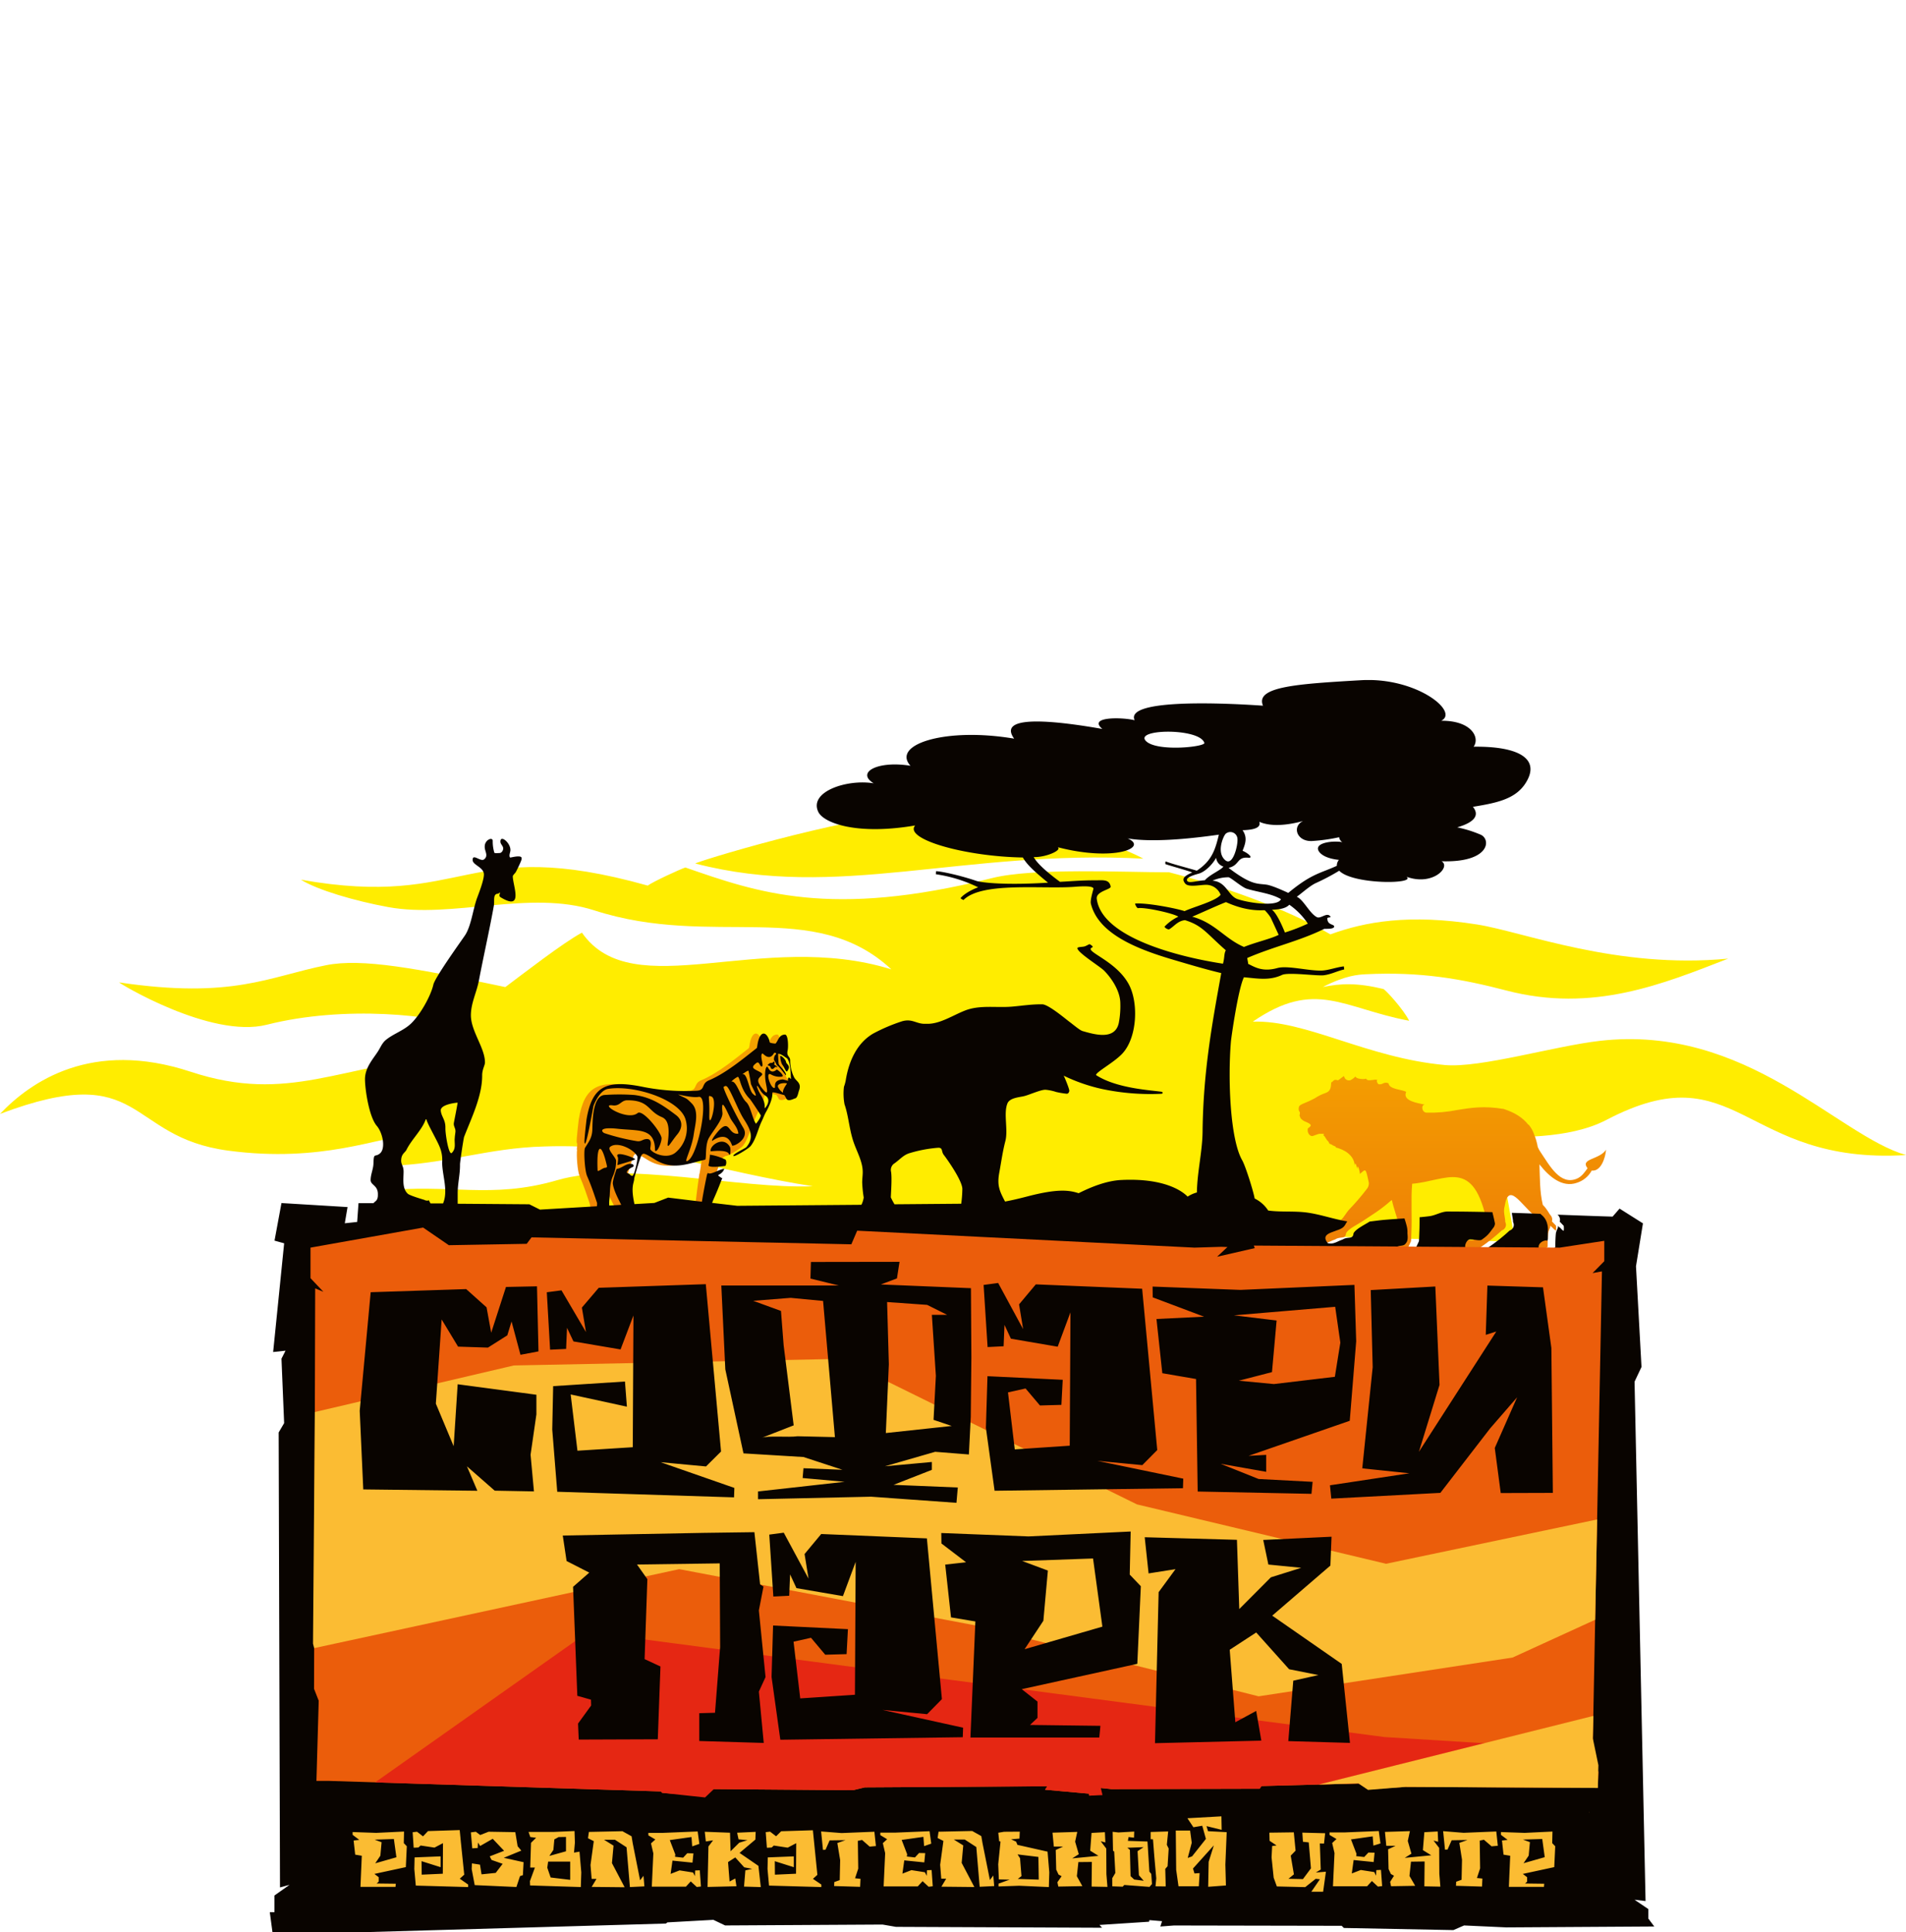 <?xml version="1.0" encoding="UTF-8"?> <svg xmlns="http://www.w3.org/2000/svg" xmlns:xlink="http://www.w3.org/1999/xlink" id="Слой_1" data-name="Слой 1" viewBox="0 0 1428.41 1447.94"><defs><style>.cls-1{fill:none;}.cls-2{clip-path:url(#clip-path);}.cls-3{fill:#ffed00;}.cls-3,.cls-6,.cls-7,.cls-8,.cls-9{fill-rule:evenodd;}.cls-4{clip-path:url(#clip-path-2);}.cls-5{fill:url(#Безымянный_градиент_2);}.cls-6{fill:#090400;}.cls-7{fill:#fbbc33;}.cls-8{fill:#eb5d0b;}.cls-9{fill:#e52713;}</style><clipPath id="clip-path" transform="translate(-565.63 424.16)"><rect class="cls-1" x="565.63" y="85.44" width="1428.44" height="938.36"></rect></clipPath><clipPath id="clip-path-2" transform="translate(-565.63 424.16)"><path class="cls-1" d="M1674.75,510.88a144,144,0,0,0,16.44-13h0a4.42,4.42,0,0,0,2.83-5.56,4.87,4.87,0,0,0-.3-.71h0c0-3.56-1.74-7.67-.45-11.79h0c2.86-18.45,11.66-1.91,22.25,6.95h0a12,12,0,0,1,3.18,4.6h0a16.77,16.77,0,0,1,1.08,7.58h0v5.56l-.42,1.2c-.92-1.08-7.27.78-6.47,5.46h0Zm-53.82-.33c1.15-2.38.91-1.74,2.14-4.55h0c.17-2,.14-2.27.29-6.59h0c.59-11.7-.45-25.14.59-36.46h0c26-2.15,46.13-20.41,56.25,29.82h0a6.16,6.16,0,0,1-.8,2.61h0c-3.8,5.07-4.24,6.14-9.44,9.75h0c-2.47.59-4.57-.41-8.42-.41h0c-2.45,0-4.34,4.61-3.48,6.16h0Zm-52.53-125.2c-.64.21-.76-.26-1.51-.27h-.45c-1.61,0-1.86,1.59-3.14,1.85h0c-.23,3.91-.47,6.62-4.15,7.95h0a34.68,34.68,0,0,0-8.24,4.05h0a79.49,79.49,0,0,1-8.44,3.89h0c-1.34.55-3.09,1.37-3.37,2.48h0c-.76,3.23.75,3.47.7,4.39h0v.61h0c0,1.41-.72.56.24,2.9h0c.55,1.34,1,1.28,2,2.19h0c1.3,1.09,4,1.51,5.55,3.05h0c1.44,1.43-1.87,2.61-1.92,3.33h0V423h0c-.11,1.73,1.44,4.35,3.47,4.23h0c.45,0,4.53-1.73,5.31-1.73h1.3c1.2,0,2.92-.11,1.74.9h0c-.09,0-.12.1-.18.14h0l.91.76h0l1.73,2.68h0c.59.93.63.86.66.79h0c0-.08.11-.15.77.92h0c1,1.74,0,1,1.73,1.65h0a18,18,0,0,0,3.72,1.86h0l-.21.42-.11.08c6.84,1.64,13.89,5.92,14.4,13.56h0c.41-3.7,1.58.94,1.85,2.54h0c.32-4.76,2.12,2.34,2,3.78h0c4.56-3.78,4.25-5,6.73,6.7h0a6.57,6.57,0,0,1-1.73,4.83h0a173.37,173.37,0,0,1-12.82,14.93h0c-2.62,2.74-3.85,5.86-6.75,8.48h0c-2.48,2.66-1.49,5.13-8.33,7.24h0c-4.53,1.91-12,3.16-6.65,9.64h0c4.53.92,6.67-1.27,11.08-2.74h0c3.87-2.56,7.72.22,8.12-4.64h0c1.55-3.25,9-6.74,12.33-9h0c6.68-4.51,13.66-8.56,21.17-15.33h0a5.69,5.69,0,0,0,.85-.52h0c1.31,6.24,4,13.23,5.59,19.5h0a16.33,16.33,0,0,1,.51,5.21h0c.21,2.5.52,5.64-1.15,7.46h0c-1.42,2.5-4.15,1.35-6.94,2.83h0a.6.6,0,0,1-.21.14h0l-71.49-.44.75,1.57L1504,516.7l8.86-4.08-5.21-.13-22.76-1.37-313.51-15.71-4.94,8.27-380.54,7.44v18.65L796.8,538l-6.94-2-1.22,65.34,4,7.26-2,49.66,3,6.22-8.94-1,6.4,67.61,59.42-.45,11.06,4.55,67.37-2,7.15-3.77c-.08-.1,20.84.66,43.87,1.41h0c26.68.88,56.3,1.73,59.58,1.3h0l60.76-2.07,85.4.13,15,5.31,101.09-2.31,2.52,4.93,93.25-5.68v-1.49l22.57.1,2.32-.14v.14l29.25.12,221.25.68,10,4,12-5.36,71.27.5-.19-1.25,4-77.59-4.93-11.39,7.9-114.89-7.9,1.05,9.91-7.26V507.15l-37.7,4.13-13.21-.09c.73-.29,1.23-.62,1.33-1h0a98.49,98.49,0,0,1,.4-10.16h0a14.53,14.53,0,0,1,1.13-3.47h0a4.06,4.06,0,0,0,.52-2.21h0a14.15,14.15,0,0,0,1.11,1.08h0c.4,0,1.51,1.93,3.11,2.62h0a13.85,13.85,0,0,0,0-3.75h0c-1.09-1.2-2.24-2.32-3.32-3.47h0l.39.19h0a4.9,4.9,0,0,0-1.08-4.46h0c-1-.85-2.31-4.31-5.85-7.81h0c-2.38-9.79-2.12-20.33-2.52-30.36h0c7.31,9.37,17.12,17.58,27.93,13.88h0a19.25,19.25,0,0,0,11.25-9.21h0c6.83.81,10.18-9.2,10.75-15.63h0c-5,7.64-19.72,6.51-13.89,13.89h0c-1.93,2.66-4.22,6.3-8.24,7.92h0c-12.3,4.86-20-9.67-26.91-19.93h0a21.38,21.38,0,0,1-2.15-3.89h0a42.74,42.74,0,0,0-2.75-9.48h0a22.45,22.45,0,0,0-4-7.19h0l-.44-.17c-3.82-4.89-9.67-8.9-18.35-11.68h0c-14.67-2.5-24.84-.87-34.8.76h0a104,104,0,0,1-23,2h0c-3.63-.14-4.36-5.9-1.29-6h0c-5.33-1.18-17-2.76-14-9.51h0c-2.17-1.84-12.76-1.74-13.21-6.49h0a4.58,4.58,0,0,0-4.3.17h0a4.48,4.48,0,0,1-3.06.52h0c-1-.29-2-3-.92-3.32h0a10,10,0,0,0-3.57.13h0c-2.16.29-4.36.6-4.92-1h0c-1.52.71-7.7.3-8-1.61h0a13.23,13.23,0,0,1-3.66,2.72h0a3.63,3.63,0,0,1-4.67-2.19,3.34,3.34,0,0,1-.19-.83h0c-.45,0-4.08,3-4.5,3.14m-440.42-29.7c-.8,3-.75,5.21-1.3,5.71h0c-9.31,7.28-22.85,18.68-35.61,24h0c-6,2.48-2.55,7.27-8.87,7.78h0a161.34,161.34,0,0,1-41.54-3.06h0c-26.94-5.31-37.27,0-41.35,24.72h0s-1.73,14.72-1.54,16.7h0c.1,1,.24,1.39.46,1.23h0l-.34,4.45.17.22c-.54,4.31.28,16,1.89,19.76h0c3.23,7.41,5,12.86,7.47,20.19h0c.17.48,2.88,14.25,3.12,14.87h0c.68,1.65,7.4,2.52,7.4,0h0c0-5.43-2-11.3-1.41-16.68h0c.68-6.21.3-10.22,1.49-14.81h0l1.17,1.39a6.61,6.61,0,0,0,0,.89h0c1,7.08,6.94,16.26,9.68,22.83h0c3.94,9.44,9.9,6,7.71-2.44h0c-4.89-18.53-1.56-20.29-1.42-24.3h0V459h0c1-4.12,3.63-12.94,5.21-16.86h0a2.5,2.5,0,0,1,1.56-1.55h0c1.73-.41,8.31,4.14,9.88,5h0c13,7.48,24.3,2.15,36.45-.59h0c.1,0,.21-.15.3-.38h0c3-1,2.77,0,2.86.82h0a32.4,32.4,0,0,1-.66,3.9h0a.3.3,0,0,0,.1.14h0c-.34,1.86-.74,4.06-1,5.88h0a.35.35,0,0,1-.14.13h0s-3.11,21.11-3.11,26.35h0c0,2.84,5,1.11,5.21.21h0c1.74-7.14,2.67-6.65,8.68-22.31h0c1.13-2.69,3.37-8.91,4.13-11.18h0a20.44,20.44,0,0,1,2.69-5.21h0l2.14-1.3c1,.78,11.35-5.61,12.79-7.38h0c4.2-5.21,5.49-12.86,8.44-18.83h0c1-2,1.73-4.17,2.81-6.15h0c2.31-4,5.38-10.41,5.09-15h0c0-1.05,6.26,1.17,8.9,1.74h0a19,19,0,0,1,1.74,3h0c1.65,1.94,5.09-.14,6.54-.56h0c1.74-.49,2.23-4.37,2.83-6h0c2-5.55-2.13-6.73-3.68-9.68h0a28.58,28.58,0,0,1-3-12.71h0c0-3.26-3-2.9-1.87-7.6h0c.49-1.95.57-12-2.17-11.79h0c-4.57.31-4.86,4.64-6.94,6.75h0a15.88,15.88,0,0,1-3.94-.62h0c-.72-.33-.56-1.43-.8-2h0c-1.24-3.34-2.73-4.86-4.15-4.86h0c-1.6,0-3.13,1.94-4.05,5.38"></path></clipPath><linearGradient id="Безымянный_градиент_2" x1="976.34" y1="341.63" x2="978.08" y2="341.63" gradientTransform="translate(-75490.59 219199.49) rotate(-90) scale(223.32)" gradientUnits="userSpaceOnUse"><stop offset="0" stop-color="#e8510e"></stop><stop offset="0.32" stop-color="#eb680a"></stop><stop offset="0.97" stop-color="#f4a100"></stop><stop offset="1" stop-color="#f4a400"></stop></linearGradient></defs><g class="cls-2"><path class="cls-3" d="M851.27,483q-.33-7.31-.64-14.62c51.82-5.89,82.62,6.47,132.78-8.16s136.95,6.94,191.35,4.58c-69.43-10.62-126.18-32.46-201.21-29.8-42.32,1-74.64,13.47-117,14.51,5.21-10.73,9.19-17.59,12.49-21.79-19-.22-61.63,19.83-132.23,10.42C659,427.85,674.9,369.44,565.63,410.61c23.1-24.3,68.86-56,142.88-31.61s111.85-5.66,195.21-12c3.47-3.63,9.25-11.86,15.34-20.28C892.35,336.3,824,329,765.54,343.78c-42.15,10.68-111.76-31.8-110.6-31.72,85.18,12.64,112.23-4.35,155.07-12.89,27-5.39,67.84,2.34,134.33,16.38,14.39-10.74,43-33,57.39-40.79,38.38,55.06,134.6-2.66,231.9,27.51-58.1-54-133.49-15.41-222.55-44.18-48.27-15.62-106.39,6.34-154.49-2.48-24.91-4.56-53-12.76-65.45-20.53,125.25,22.23,122.59-34.13,259.91,4.42,4.21-3.05,23.53-11.94,28.2-13.57,53.37,18.48,108.4,38.53,229.62,8,31.38-7.9,98.37-4.38,132.85-4.41,37.16,9.46,87.68,26.85,120.92,46.54,26-9.48,59-15.47,109.92-7.42,34.93,5.52,104.78,33.63,188.24,25.59-48.6,18.82-101.18,40.92-166.44,23.85-33.8-8.82-64.38-14.15-105.06-12.15-5.69.28-15.46.89-32.3,9.58,13.24-2.72,25.55-3.31,45.45,1.5,2,1.11,14.79,15,19.26,23.8-49.63-9.36-70.34-31.63-117.19.67,39.55-1.47,85.7,27.24,144,32.5,26.49,2.38,81.94-14.22,116-18.12,110.1-12.62,178.06,70.79,229.55,85.58-122.94,7.46-125.79-78-224.53-26.35-28.42,14.84-68.53,12.76-93,13.14,19.1,41,14.74,22.39,23.5,72.23L1687.56,506Zm235.45-260c-2-.52,106.41-34.07,166.65-38.41,44.87-3.25,128.46,13.24,169.11,34.72-136.75-7-228.39,31.49-335.73,3.66" transform="translate(-565.63 424.16)"></path></g><g class="cls-4"><rect class="cls-5" x="219.68" width="1162.99" height="1162.99"></rect></g><g class="cls-2"><path class="cls-6" d="M883.79,475.17c4.63,1.6,2-2,4.43,2.41v.11h9.44c4.1-9.74-.7-21-.66-30.94a25.17,25.17,0,0,0-2.19-12.15c-1.73-4.3-9.09-17-9.58-19.82,0-.17-.54-.17-.59,0-2.6,7.65-10.61,15-14.37,22.7-1.08,2.23-4,3-4,8.22,0,3,1.86,4,1.82,8.31,0,5-1.28,12.4,3.2,16.46,1.73,1.47,12.39,4.55,12.5,4.6m629.93,39.72v-2.24l4.65.1ZM1132.56,361.43c-9.32,7.28-22.88,18.68-35.6,24-6,2.46-2.57,7.27-8.89,7.78a161.79,161.79,0,0,1-41.54-3.06c-26.94-5.31-37.29,0-41.35,24.72,0,0-1.73,14.72-1.54,16.72.69,8.16,6.49-26.32,6.85-27.24,2.66-6.53,6.44-11.8,10.85-12.51,19.22-3.13,53.42,7.82,58,22.72a23.57,23.57,0,0,1-7,24.6c-6.26,5.86-17.36,1.23-19.27-1.95-.66-1.14,2.68-8.83-3.82-7.67-2.29.43-3.33,1.91-6.28,1.47a158,158,0,0,1-24.44-6c-2.17-1.07-4.51-4.82,10.1-3.26,15.73,1.73,27.9-.85,27.9,16.26,0,.25.26.37.55.37,1.93,0,4.67-7.8,4.31-9.9-.9-5.08-14.24-21.47-17.88-18.52-7.67,6.23-29.23-7.19-18.73-5.76,5.54.74,6.2-3.82,11-3.82,16.63,0,15.14,8.12,25.76,12.58,3.63,1.53,6.43,5.21,4.59,18.72-.94,6.82,2.08.29,6.94-5.54,4.55-5.43,4.08-11-.9-14.72-10-7.52-18.39-13.4-31.25-15a157.42,157.42,0,0,0-22.36,0c-9.15.94-8.8,20.68-9,25.94-.28,6.14-2.38,8.67-5.49,13.66-1.09,1.73-.31,16.87,1.56,21.19,3.23,7.43,5,12.88,7.47,20.17a19.58,19.58,0,0,1-.12,2.43l-42.67,2.52-8-4-53.68-.41V470c0-7.41,1.86-14.16,1.74-21.57,0-1.84,2.64-19.53,3.11-20.71,5.54-14.29,13.59-30.57,13.5-46.07,0-4.43,2.1-7.49,2.1-9.6,0-10.94-10.55-23.46-10.55-35.37,0-9.07,4.3-17.11,6-26,3.14-16.67,8.4-40.16,11.2-56.09.66-3.73-.91-9,3.19-9,.31,0,1-.85,1.34-.85.6,0-1.31,2.43.46,3.47,17.73,10.78,9.21-8.68,9.21-15.73,0-.59,1.73-2.37,2.1-2.84,1-1.74,4.53-8.94,4.53-10.14v-.52c0-2.9-8.56-.23-8.68-.52-1.08-1.55.21-3.63.27-5.45.21-5.45-7.51-11.89-7.51-6.49,0,2,2.1,3.17,2.1,5.2,0,1.51-1.27,3.37-2.71,3.37-.66,0-3.75.33-3.92-.24a29.09,29.09,0,0,1-1.22-8.84c0-3.26-6-.81-6,4.15v.52c0,3.11,3,6.53-.52,9.2-2.66,2-8.54-4.75-8.54.44,0,3.85,8.45,5.36,8.45,10.88,0,4.18-3.47,13.21-5.07,17.46-3.07,8.28-4.41,21-9.06,28.07-2.31,3.48-22.57,31.55-23.75,37-2,8.68-9.7,22.25-16.49,28.92-5.59,5.47-13.24,7.74-19.09,12.5-3,2.5-4,5.67-6.2,9-3.8,5.74-9.46,12.06-9.46,20.43,0,7.51,3,28.19,8.85,35,4.46,5.21,6.82,16.88,2.36,20.64-3.75,3.15-4.63-1.06-4.86,7.5-.12,4.33-2.12,8.2-2.12,12.48,0,3.7,5.44,3.91,5.44,10.42v.78c0,4.43-2.14,4.51-3.25,6.08H834.3l-1,14.08-9.27,1,2.06-12.15-49.52-3-5.21,28.16,7.22,2-8.25,81.47,9.29-1-3.05,6,2,48.29-4.11,7,1,340.94,7.23-2-11.39,8.06v12.55h-3.47l2,15,70.41-.12,224.42-6.41,1.15-.87,34.44-1.91,8.8,4.2,118-.67,10,1.73,154.5.66-1.94-2.1,37.18-2.41.23-1.2,9.46.8-1.25,4,10.21-.78,125.69.24,1.64,1.63,82.07,1.58,8-3.47,31.66,1.46,110.89-.68-4.46-5.95v-7.1l-10.33-7,8.25,1-8.25-389.21,5.21-11.06-4.13-75.44,5.21-32.17-17.52-11.06-5.21,6c-13.73-.4-27.46-.94-41.17-1.44a3,3,0,0,0,.52.6,4.84,4.84,0,0,1,1.06,4.46l-.37-.19c1.08,1.15,2.21,2.28,3.32,3.48a13.92,13.92,0,0,1,0,3.76c-1.6-.73-2.71-2.65-3.13-2.65s-.67-.63-1.09-1.06a4.31,4.31,0,0,1-.5,2.2,14.19,14.19,0,0,0-1.17,3.47,101.37,101.37,0,0,0-.38,10.16c-.12.38-.62.71-1.34,1h13.21L1755,510v28.59H1513.72V516.16l27.67-4.59-.78-1.56,71.49.45.21-.15c2.74-1.48,5.46-.33,6.94-2.83,1.74-1.84,1.35-5,1.15-7.47a17.5,17.5,0,0,0-.49-5.2c-.47-1.91-1.06-3.89-1.74-5.89-4.75.31-9.54.61-14.28,1-3.93.31-7.85.89-11.76,1.34-3.47,2.24-10.69,5.69-12.15,8.89-.41,4.86-4.27,2.08-8.14,4.61-4.41,1.48-6.54,3.68-11.07,2.76-5.32-6.49,2.11-7.74,6.64-9.63,6.41-2,6-4.29,7.92-6.75-10.12-1.6-19.93-5.21-30.12-6.6-9.65-1.32-19.51-.21-29.16-1.53a25.3,25.3,0,0,0-10.14-9c-1-5.74-6.94-24.56-9.37-28.71-9-15.78-10.78-60.27-8.44-88.76.21-2.64,5.38-39.6,9.77-48.34,10.16.9,19.1,2.69,28.54-1.74,4.76-2.21,26.32.87,31.25.24,5.68-.71,9.51-3,15.36-4.37l-.26-2.28c-5.61.61-11.35,2.92-16.51,3.13-9.74.36-25.72-4-33.31-1.89-11.68,3.26-17.65-1.22-21.91-3.11,0-1.18-.74-4-.64-4.44,19.56-8.48,38.9-12.57,57.74-21.84,2.71,0,7.36.15,7.36-1.74s-5.21-.87-5.11-6.21c0-.72,2.82-.45,2.42-1.08-2.5-4-7.29,1.86-10.33.24-5.5-2.91-9.86-12.95-15-15.26,3.48-2.34,9.83-8.33,14.67-10.41a165,165,0,0,0,17.14-9.08c10,10.42,58.06,10.22,50.44,4.53,19.81,7.2,33.52-7.59,26.22-11.63,35.6,1.15,37.39-15.87,29.61-19.79a90.68,90.68,0,0,0-17.85-5.61c13.18-3.8,16.86-9.23,11.76-15.39,17.36-2.85,31.56-5.58,39.32-17.49,11.7-18-4-28-38.78-27.56,4.91-6.82-1.6-19.67-24.31-19.44,13.89-6.74-18.69-32.78-59.89-30.4-47.79,2.78-79.73,4.76-73.65,19.1-38.47-2.66-103.12-4.26-96.21,10.9-8.85-2.28-35.5-2.92-24.18,6.52-24.06-4.18-80.91-13.07-66.09,7.28-51.31-8.68-92.16,4.27-77.71,20.33-24.31-4-41.16,4.86-27.57,13.14-19.89-3.32-49,6.26-41.42,21.59,4,8,28.31,17.55,72.51,10-8.68,10.13,36.89,23.26,80.7,24,2.68,4.76,7.64,9.72,18.87,18.87-32.11,2-49.85,0-53.81-1.37-12.81-4.36-26.93-7.26-30.12-7.21L1267,231a106.81,106.81,0,0,1,31.69,9.79c-5.46,2-10.84,5.21-13.18,8.09.1.45,1.28,1,2.17,1.44,13.8-13.88,59-8,83.53-9.93,7-.55,13.28-.57,13.89,1.25.12.33-2.64,8.55-1.94,11.43,5.62,22.82,35.25,34.19,61.71,42,14,4.16,25.34,7.46,36,10-7,38.64-13.54,74.4-14,119-.15,14.65-4.08,30.5-4.25,45.39a25.19,25.19,0,0,0-6.94,3.11c-.16.12-11.5-14.41-50-12.43-10.9.59-22.37,5.21-31.68,9.89-7.22-2.32-15.62-3.47-37.79,2.24-5.21,1.37-11.28,2.88-17.36,4-4.27-8.11-6.09-12.16-4.29-21.89,1.51-8.13,2.43-15.44,4.53-23.46,2.17-8.52-1.52-20.62,1.53-28.15,1.74-4.33,9.06-4.6,12.71-5.54,4.15-1.08,13.19-5.21,16.28-4.69a35.76,35.76,0,0,1,7.52,1.62,64.3,64.3,0,0,0,7.81,1.32h.31c.92,0,1.74-1.25,1.74-2.3,0-1.47-3.47-10-4.22-11.23a130,130,0,0,0,28.87,10,174.52,174.52,0,0,0,44,3.58c2.38-.1.82-1.48.8-1.48-7.29-1.18-33.78-2.34-49.42-12.56,0-2.3,13.61-9.46,19.8-16.18,11.15-12.07,12.15-38.19,4.73-51.89-8.58-15.9-28.56-23-28.56-26.4,0-1.24,2.55-1.1,1.16-2.28-2.53-2.13-1.73-1.25-5.21.16-1.73.75-5.86.36-5.86,1.54,0,3.25,17,13.72,20,16.79,5,5,12.15,14.93,12.15,24.6a66.37,66.37,0,0,1-1.14,14.55c-2.82,13.26-18.25,8.68-27.21,6.12-2.11-.62-7.65-5.38-9.82-6.94-3.2-2.41-15.73-13-20.3-13.09-8.14-.1-15,1.08-22.84,1.74-12,1-24.08-1.46-35.27,3-8.6,3.36-18.34,9.87-27.78,9.87h-2.27c-6.41,0-9.32-4-16.79-1.94a130.85,130.85,0,0,0-21.65,9.18c-12.58,7.26-18.24,21-20.53,34a28,28,0,0,1-1.51,5.92,43,43,0,0,0,.43,13.21c2.66,7.55,3.47,17,5.82,25.21,2,7.22,5.57,13.17,7.13,19.93,1.29,5.52.35,8.4.28,13.26a91.07,91.07,0,0,0,1.14,11.42,18,18,0,0,1-1.73,5.44l-93.06.76-18.82-2.2c1.28-3.48,3.05-6.55,7.64-18.67,0-.17-.4.13-.54,0-4.79-3.17-1.74-1.19,1.14-5.08a1.65,1.65,0,0,0,.39-.78c0-.19.74-.75.55-.82-2-.83-10.8,5-12.15,2.9-.09-.14-.52.71-.68.76s-2.72,12.59-4,20.83l-25.31-3.09-10.33,4-14.95.87a.48.48,0,0,1,0-.17c-2.92-13.56-.24-15.33-.12-19v-.14c1.06-4.1,3.64-12.93,5.21-16.85a2.5,2.5,0,0,1,1.56-1.55c1.73-.42,8.31,4.13,9.88,5,13,7.5,24.3,2.17,36.45-.57,1.22-.28-.24-11,2.9-16.37s10.55-14,10.1-18.73c-1-10.42,1.15-6.13,5.66,3.47,1.74,3.68,5.47,6.94,6.22,11.61,0,.19,0,.54-.18.57-7.51.6-6.07-10.83-13.88-2.95-1.36,1.38-6.46,7.52-5.56,8.37,5.64-3.89,12-5.4,14.95,3.35.45,1.37,13.52-4.74,8.45-13.12-5.38-8.93-15.8-30.21-14.72-30.78s.85-.73,1.89-.56c2.36.37,8.68,17.68,13.07,24.53,4.73,7.33,8.27,13.89,2,21.2-.83,1-10.42,5.21-9.67,6.58.56,1.11,11.37-5.52,12.85-7.33,4.2-5.21,5.5-12.86,8.45-18.82,1-2.06,1.74-4.2,2.8-6.18,2.3-4,5.38-10.41,5.1-15,0-1.05,6.25,1.18,8.89,1.73a18.4,18.4,0,0,1,1.73,3c1.64,1.94,5.07-.16,6.55-.55,1.73-.51,2.22-4.38,2.84-6,2-5.56-2.15-6.75-3.68-9.69a28.26,28.26,0,0,1-3-12.7c0-3.27-3-2.9-1.88-7.61.49-2,.58-12-2.17-11.79-4.56.32-4.86,4.66-6.94,6.76a16.45,16.45,0,0,1-3.94-.63c-.69-.34-.56-1.42-.78-2.05-2.59-7-6.44-6-8.19.56-.82,3-.75,5.21-1.29,5.69m587.23,124c-7.06-.26-14.11-.52-21.18-.73.21,2.43.9,4.81.9,6.94a4.41,4.41,0,0,1-1.82,6,4.66,4.66,0,0,1-.73.3,138.28,138.28,0,0,1-16.44,13l38.19.25c-.79-4.69,5.54-6.55,6.44-5.49l.42-1.18V498.9a17,17,0,0,0-1-7.58,12.38,12.38,0,0,0-3.19-4.6c-.51-.42-1-.89-1.51-1.34m-35.83-1.16q-16.82-.42-33.56-.47c-4.63,0-8.85,2.81-13.42,3.47-2.57.33-5.08.59-7.62.83,0,3.89,0,7.74-.19,11.41-.14,4.32-.12,4.56-.3,6.58-1.24,2.74-1,2.18-2.13,4.56l37,.23c-.85-1.55,1-6.23,3.48-6.16,3.87,0,5.93,1,8.43.41,5.21-3.63,5.63-4.69,9.43-9.77a5.79,5.79,0,0,0,.78-2.59c-.61-3.05-1.27-5.88-1.94-8.45m-661.83-5a25.8,25.8,0,0,1,0-3.73c.89-8,0-12.38,3.06-19.09a27.76,27.76,0,0,0,2.06-10.84c-.33-2.74-6.84-8.31-4.51-10.27,5.21-4.38,17.74,1.59,20.47,7.18.57,1.15-2.1,13.67-3.65,14.45-1,.52-2-1.44-3.57-1.91-2-.56.74-3.47,3.76-4.69,1.08-.47.63-1.89-.38-2.17-4.3-1.13-7.64,3.21-11.63,3.56-.17,0-3.26,8.9-2.93,11.23.67,4.77,3.61,10.42,6.28,15.75ZM1132.1,417.9c-2.76-4.2-4-13.17-7.21-16.14-4.62-4.34-7.31-16.42-11.21-15.36a19.51,19.51,0,0,1,4.75-3.58c1.74-.28,1.9,9.29,9,16.4.89.87,8.35,12.16,8.35,12.5,0,1.74-3.47,6.39-3.69,6.18m6.56-11.7c.61-5.33-3-9.72-4.29-12.36-2.27-4.77-1.88-6.07.87-1.3a12.73,12.73,0,0,0,4.23,4.55c4.93,3.28-.92,10.1-.81,9.11m-3.34-16.92c-5.2-7.19,5.61-7-.26-10.14-4.7-2.48-7.27-3.12-2.53-6.72,2.31-1.73,2.53,3.18,4.15,2.57s-2-8.5.35-9.69c.46-.24,5,6.29,8.68-.27.27-.47,1.28-.18,1.56.24s-.33.78-.71,1.25a5,5,0,0,0-.8,3.82,16.27,16.27,0,0,1,1.73,3.14,4.79,4.79,0,0,0,1.36,1.44c1.89,1.65,5.85,7.36,5.88,6.7.16-2.77-5.36-7.08-5.55-8.68s-.47-7.18-.38-7.27c.62-.52,3,.88,3.38,1.11.76.42,1.6,1.13,2.62,1.74,3.47,1.73,3.35,13.4,3.61,15.86,0,.4-1.33-1.35-1.58-1.09-1.33,1.44-.28,2.33-.55,2.43s-3.3-1-4.31-.94c-8.68.82-3.75,7.28-6.54,6.27s-6.43-12.85-1.74-9.86a13,13,0,0,0,7.94,1.47c2.6-.5-3.63-5.52-3.84-5.33-5,4.34-6.41-2-7.07-2.08-1.4-.24-2.08,4.48-1.47,9.93s4.16,15.43-4,4.18m16.53-15.81c1.46,1.88,3,6.06,3.71,5.21,3.39-4.27-.48-5.21-.76-7.1-.35-2.22-4-5.21-4.32-4.41a13.6,13.6,0,0,0,1.37,6.27m-3.14,16.83c-.71-2.86,5.2-3.12,6.75-2.6.31.1-3.47,4.34-2.9,7a10.34,10.34,0,0,1-3.85-4.43m-52.08,59c1.34,1.89,11,.41,12.67.29a5.06,5.06,0,0,0,.24-4.69,40.15,40.15,0,0,0-11.75-3.76,77.41,77.41,0,0,1-1.16,8.16m-76,.53c.13.7-.63,1.11-1.32,1.11-1.9,0-5.68,3.6-5.75,1.93-.92-20.41,2.93-21.51,7.07-3m21-5.33c.35-.86-15.83-6.94-13-1.73.74,1.37-.3,6.13-.3,6.14s13-3.62,13.28-4.37m47.67-46.75c8.21-1.47,0,42.22-7.71,47.62-4.62,3.23,2.4-7.55,4.12-20,.93-6.75,4.14-16.93-1.53-22.69-4.41-4.48-3.47-3.18-10.16-6.67-.67-.36,10.21,2.63,15.28,1.74m8,13.89c.42-14.65-1.73-15.38,1.56-14.17,5.4,1.91-1.94,27-1.56,14.17M1122,381c-.68.31,3.85-3.05,4.49-2.74.16,0,1.6,7.58,1.86,9.67.22,1.56,7.27,13.12,1.35,7.46-2.88-2.76-4.09-16.06-7.7-14.39m-23.77,57.6c0,.19,10.21-1.44,13.25,1.34.46.43.41,1.31,1,1.28s.87-4.69.14-5.95c-4.89-8.51-15.43-.91-14.37,3.33m47-67.11c-.34.5-.36.9-1.92.9-1,0-1.41.75-2.19,1.3-.16.11-.19.51,0,.57.8.23,1.39.32,1.74.92s.41,1.74,1.58,1.74,1.91-1.74,2.57-1.54c1.3.38,2,.2-.87-1.51-.63-.39.1-1.18-.12-2.07,0-.24-.58-.5-.72-.3M1286,477.91l-50,.42a50.89,50.89,0,0,1-2.77-5.21c.22-4.82.9-14.56.2-19.09a5.86,5.86,0,0,1,2.75-6.51c4.68-3.47,6.75-6.36,11.71-7.69A100.07,100.07,0,0,1,1268.3,436c4.21-.35,2.57,2.55,4.54,5.2,2.7,3.48,14,19.48,14,25.7A98.58,98.58,0,0,1,1286,478M1513.5,258a31.76,31.76,0,0,1,4.48,5.59l5.91,12.81c-5.81,3-16.59,5.33-26,9.08-14.41-6.15-21.84-18.16-38.77-22.67,5.8-2.4,19.1-8.58,25.3-10.92,17.06,7.74,27.77,5.8,29.12,6.11m55.68-54.75a5.17,5.17,0,0,0,2.39,3.71c-7.45-1.4-22.11.58-17.36,7.22,2,2.73,6.72,5.21,14.77,6.05a7,7,0,0,0-1.54,4.46c-12.4,5.69-18.82,5.74-36.37,20.29-4.16-1.91-12.53-5.71-16.56-6.21-6.94-.92-11.25.36-28.19-12.56,8.45-1.92,5.94-8.4,14.81-7.6,4,.37,0-3.37-4.33-5.21,2.14-5.36,3.79-9.93,0-15.41,13.67-.35,13.11-4.27,12.57-6.29,9.06,3.91,21.39,2.5,32.81-.59-8.5,4-4.84,15.45,6.62,15a133.08,133.08,0,0,0,20.27-2.83m-50.34,54.35c3.85-.25,9.88-.4,13.12-3.79A52.79,52.79,0,0,1,1545.75,268a129.93,129.93,0,0,1-17.17,6.65c-1.65-4.1-6.11-14.63-9.81-17.08m-25.55-7.87c-7.27-2.48-8.37-13.14-18.92-13.88a29.61,29.61,0,0,1,11.91-2.56c1.73,0,10.1,7.59,14,8.68,8.28,2.49,18.26,3.48,25.38,7.73-2.26,5.81-23.24,3.07-32.41,0m-28.8-19.23c4.83-1.58,10.42-7.4,12.62-11.79a7.85,7.85,0,0,0,5.47,6.59c-1.86,2.7-10,5.87-13.89,10.25-6,.34-12,2.53-13.21.48-1.73-2.88,7.09-4.94,8.94-5.53m19.91-29.81a5.35,5.35,0,0,1,8.79,3.77c.48,5-3.47,20.83-9.08,16.11-7-5.82-1.42-18.27.29-19.88m-16.11-68.33c2.66,3.08-34.56,7.21-43.39-.86-10.21-9.38,39.18-10.28,43.39.86m11,68.88c-2.67,11.22-5.2,19.71-16.59,27.15-4.83-1.57-18.66-5.05-23.26-6.94-.42.31-.26,1.37-.28,2,3.91,1.36,16.3,4.73,20.14,6.25-5.68,2.57-8.42,4.48-5.21,8.39,2.41,2.9,11.09.9,15.33.9a11.65,11.65,0,0,1,11.14,7.41c-3,4.64-21,9.36-27,12.31-5.2-1.86-28-6.42-37.06-5.69,0,.78,1.11,3.24,2.15,3.47,4.69-.94,26.46,3.78,30.24,6.37a34.08,34.08,0,0,0-10.41,7.55,4.8,4.8,0,0,0,3.37,2c3.85-2.11,6.3-6.31,12-6.95,13.12,4,16,9.79,30.62,22.57-1.44,2.64-.81,5.21-2.13,10.07-33.28-5.09-90.86-19.62-94.59-48.61-.71-5.74,10.88-6.94,10.41-9.22-1-5.67-6-4.63-11.59-4.67-11.36,0-17,.68-26.41,1.13-7-5.21-16.71-12.93-19.65-18.54,9,.31,21.6-5.21,17.93-7.41,42.29,11,68.4.31,52.45-6.56,21.59,3.63,55.89-1.08,68.43-2.83M906.41,429.15c0-1.92.59-4.65.55-5.71,0-2.29-1.63-3.75-1.18-6.18.94-5,2-10,2.81-15.07,0-.1-13,1.06-12.63,5.92.34,4.36,3.47,6.72,3.47,12.5v1c0,4.48,2.55,20.48,4.83,18.19,3.14-3.16,1.94-6.73,2.1-10.66" transform="translate(-565.63 424.16)"></path><polygon class="cls-6" points="787.17 907.77 789.57 907.6 791.31 911.24 787.17 907.77"></polygon><polygon class="cls-6" points="802.57 914.04 805.3 913.93 807.26 916.52 802.57 914.04"></polygon><polygon class="cls-7" points="1191.14 1357.93 1191.13 1358.21 1190.8 1358.28 1191.14 1357.93"></polygon><polygon class="cls-8" points="237.15 1334.58 238.86 1274.54 235.36 1265.61 236.21 965.52 242.37 968.08 232.7 957.87 232.7 934.97 317.1 919.94 336.37 933.15 394.73 932.12 398.34 927.28 571.99 931.07 580.44 931.24 638.01 932.49 642.4 922.28 895.2 934.97 915.29 934.36 919.89 934.52 912.11 941.81 940.34 935.34 939.66 933.43 1168.92 934.97 1202.29 929.87 1202.29 945.14 1193.52 954.05 1200.55 952.78 1193.52 1313.99 1197.91 1328 1197.46 1339.88 1053.28 1339.1 1025.24 1340.9 1018.12 1336.53 945.42 1338.47 943.98 1340.48 832.64 1340.76 823.61 1339.79 824.71 1344.67 816.34 1345.66 816.13 1344.18 783.18 1341.21 784.9 1338.63 648.09 1339.46 639.22 1341.58 534.65 1340.74 526.85 1345.92 496.29 1343.56 495.28 1342.5 246.68 1334.6 237.15 1334.58"></polygon><polygon class="cls-7" points="235.44 1235.1 234.58 1231.74 235.95 1058.17 385.06 1023.28 630.59 1018.33 852.05 1127.38 1038.73 1171.89 1196.94 1138.68 1195.45 1213.85 1133.58 1242.16 943.23 1271.22 731.9 1218.26 509.04 1175.92 235.44 1235.1"></polygon><polygon class="cls-9" points="281.12 1335.71 440.7 1223.03 1037.53 1301.74 1146.89 1308.53 1149.69 1321.3 1149.27 1337.95 1054.82 1337.24 1026.8 1339.82 1018.12 1336.51 945.44 1338.47 943.98 1340.48 833.32 1340.76 824.98 1339.93 826.25 1345.24 816.34 1345.66 816.13 1344.16 783.18 1341.21 784.9 1338.63 648.11 1339.46 639.22 1341.58 535 1340.74 528.4 1347.01 496.3 1343.56 495.28 1342.5 281.12 1335.71"></polygon><polygon class="cls-7" points="1194.11 1285.89 1193.71 1302.73 1197.89 1322.85 1197.46 1339.88 1053.28 1339.1 1025.24 1341.35 1018.12 1336.51 988.33 1337.33 1194.11 1285.89"></polygon><path class="cls-6" d="M1145.2,772.28l11.88-.59.67-16,4.76,10.29,34.84,6,9.53-25.68-.54,99.59-41,2.73-5-42.5,13.09-2.92,10.66,12.69,16-.45,1-18.71L1145,794l-1.14,38.54,6.57,47.06,136.73-1.89.24-7.14-60.5-13.33,33.52,3.21,11.1-11.28-11.25-120.46-79.2-3.28-12.48,15,3,18.49L1153,724.43l-10.85,1.44ZM1507.06,858l-15.63,8.48-4.22-54.31,19.86-12.95,24.67,27.55,21.94,4.37-18.83,4.2-3.72,45.29,46.21,1.34-6.19-59.2-52.08-36.17,43.59-37.52.87-21.63-51.2,2.43,3.86,18.44,24.63,2.43-22.74,7.13-23.71,23.79-1.74-51.89-69.12-1.94,2.91,27.11,20.17-3.19L1433.94,769l-2.73,113.18,79.7-1.91ZM1093,724.57l-105.61,2,2.86,19.1,17,8.68L995.1,765l3.19,81.68,10.24,2.89.12,4.36-9.82,13.54.52,12,59.25-.22,2-54.56-11.89-5.51,2.08-59.9-7.77-11,62-.85.3,62.7-3.84,49.25-11.79.33v20.83L1138,882l-3.65-38.48,5-10.89-5-49.94,3.47-17.88-2.55-1.62L1131,724.05Zm178.06.11.1,7.83,18.47,14.09L1274,748.34l4.34,39.56,18.26,3.05-3.7,87h96.57l.85-8.78-52.77-.66,5.61-5.3V851l-11.81-9.29,86.61-19,2.64-58.16-8.32-8.71.7-32.29-76.52,3.68Zm113.73,19.09,7,51.07-58.29,16.91,14.06-21.3,3.38-37.63-19.28-7.19Z" transform="translate(-565.63 424.16)"></path><path class="cls-6" d="M1679.1,576.17l7.89-2.48-58,90.13,15.47-50.16-3.16-73.72-48.41,2.69,1.47,57.77-7.81,75.83,35.34,3.68-59.54,9,1,10,81.73-4.32,18.26-23.66,19.1-24.74,20.17-23.24-16.75,38,4.46,33.78,39.06-.12L1728.27,586,1722,540.56l-41.67-1.32ZM1429.41,540l.1,8.07L1468,562.56l-35.68,1.73,4.38,40.63,25.27,4.35,1.24,84.32,85.28,1.73.85-9-40.44-2.12-28.46-11.39,34.1,6V666.12l-13.18.72,75.81-26.27L1582,581l-1.32-42.27-85.48,3.76Zm136.84,15.15,3.87,26.86-4.11,25.6-45.69,5.44L1494,610.54l24.89-6.44,3.47-38.68-32-3.87Zm-260.49,30.17,12-.59.66-16,4.81,10.33,35.06,6,9.57-25.76-.54,99.94L1326.12,662l-5.07-42.71,13.18-2.92L1345,629.1l16.07-.45,1-18.79-56.4-2.71-1.18,38.65L1311,693l141.18-1.89.22-7.17L1388,670.6l33.71,3.21,11.2-11.31-11.32-120.88-79.69-3.28-12.56,15,3.06,18.56-18.73-34.6-10.9,1.47Zm-12.15,7.83-.33-51.95-67.51-2.78,12.06-4.55,1.93-12.41-66.4.1L1173,534l21.32,5.21H1106.2l3,62.84L1122.81,665l45,2.73,29.18,9.56-29.22-1.16-.62,7.34,31.47,2.83-64.89,7.24v5.81l84.7-1.89,64,4.59,1-11.48-48.12-2L1264,677.34v-5.89l-35.15,3.21,37.63-10.84,25.26,2,1.42-28.17Zm-163.49-42.49,28.05-2.21,24.3,2.31,8.87,102.06-28.07-.66c-6.35,1-22.56-.65-26.83,1.21l24-9.37-7.52-60-2-25.74Zm101.64,47.54-1.31-46.61,30,2.12,15,7.48H1264l3,45.68-1.74,33,13.63,4.58-49.39,5.31Zm-253.87-10.9,12-.57.68-15.83,4.83,10.21,35.3,6,9.66-25.45-.52,98.72L998.39,663l-5.08-42.16,42.13,9.15L1034,611.15l-53.82,3.47-.68,32.51,3.74,46.63,132.5,4.2.24-7.08-55.25-19.27,34,3.18L1106,663.61,1094.58,538.2l-80.23,2.71-12.64,14.83,3.07,18.33-18.36-31.25-11,1.44Zm-9.82-47.49-23.25.48-11.07,34.27-3.47-19L915,541.88l-71.57,2.35-8.22,88.88,2.66,58.9,85.5,1-7.82-18.33,20.83,18.26,29.41.56L963.26,666l4.36-30.22V621.06l-59-7.86-3,46.43-13.35-31.9,4.34-63.09L908.92,585l22.4.73,14.51-9.2L949,566.12l6.69,25,13.5-2.55Z" transform="translate(-565.63 424.16)"></path><path class="cls-7" d="M829.89,948.77v2.1l5,3.77-4.25.48,1.18,10.59,4.95.83-1,23.32h26.26l.23-2.36-14.36-.18,1.53-1.4v-3.3l-3.21-2.48,23.55-5.09.73-15.62-2.27-2.36.19-8.68-20.83,1ZM860.82,954l1.89,13.67-15.86,4.54,3.83-5.7.92-10.1-5.2-1.93Zm14.83,6.52,3.56-.17,1.63-1.49,10.41,1.58,6.37-3.35L897.48,980l-15.81.71-.12-10.11,14.27,4.5V967l-19.48.78-.21,8.68,1.11,12.43L916.48,990v-1.87l-6.29-4.4,3.35-3L911,956.13l-.85-8.84-23.76.75L882.66,952l-4.51-3.47-3.27.38Zm43.9.47,4.06-.26.23-4.11,1.63,2.6,9.41-5.4,8.54,9-10.77,4.17,1.38,2.69,8.31,2.9-5.21,6.8-10.62,1.09-1.15-7.27-6.05-.94-.18,4.27,2.26,12,31.25,1.42,2.7-8.15,2.16-.7.52-9.74-14.85-3.28,13.16-5.4-2.77-3.26-1.74-10.56-20-.34L925.52,951l-3.3-2.46-3.71.48Zm43.24,24.55,3.72-10.18H963l.59-18.52,3.82-3.78-4.37-.57-1.3-3.82h19.09l15.36-.66.28,8.68-.66,7.5,4.12-.72,1.33,15.52-.36,11-38-1.21Zm21.47-33-3.19,1.74-.73,7.9-3,4.48,12.46-3.47V952.45Zm8.68,32.05V970.94H976.42l-.64,4.54,2.51,7.35Zm46.87-27.43-.86-5.21-6.86-3.81-25.12.53-.69,4.74,4.35,2.19-2.46,17.86.85,10.42h3.64l-3.62,6,24.7.26-9.5-18.09,1.18-13.08-7.08-4.41h8.16l8.68,5.64L1037.7,990l10.86-.52-.67-7.92-2.56,3.37Zm31.7,10.14,6.08.69,3.07-3.33,4.64.11-.7,6.94-15-1.51-1.39,9.93,6.72-2.62,10.1,1.58,1.37,2.69.19-4.2,3.47-.14.89,12.15-3.14.36-4.52-4.18-3.61,3.92h-25.57l1.15-24.91-1.74-7.5,3.23-2.93-5.21-3.09v-1.86h10.94l26-1.07,1.27,9.32-5.37,1.86-.52-7-16.28,2.29,4.15,10.8Zm45.14,16.25-4.26,2.29-1.14-14.56,5.41-3.48,6.7,7.4,6,1.16-5.13,1.13-1,12.15,12.57.37L1134,974.11l-14.13-9.7,11.86-10,.22-5.78-13.89.64,1.05,4.95,6.68.64-6.16,1.91-6.48,6.39-.43-13.89-18.91-.71.8,7.27,5.42-.85-3.47,4.6-.66,30.33,21.64-.52Zm23.71-23,3.56-.17,1.63-1.49,10.41,1.58,6.38-3.35L1162.2,980l-15.82.72-.1-10.11,14.25,4.5V967l-19.49.78-.2,8.68,1.12,12.43,39.21,1.11v-1.87l-6.3-4.29,3.33-3-2.48-24.58-.89-8.83-23.76.74-3.8,3.77-4.52-3.47-3.26.38Zm50.51,25.71,4.07-1.47.33-15L1193.15,957l6.07-2.15h-.1l-11.73.17-3.09,7-1.91.12L1181,948.32l15.33,1.21,24.59-1,1.15,10.73-4.69.43-5.69-5-3.18.68.3,20.83-2.38,7.21,4.08.41-.28,6-19.49-.59Zm54.36-19.15,6.07.7,3.09-3.33,4.62.1-.69,6.94-15-1.51-1.39,9.93,6.74-2.62,10.08,1.58,1.39,2.69.19-4.2,3.48-.14.86,12.15-3.12.37-4.5-4.19-3.62,3.93h-25.58l1.15-24.91-1.74-7.5,3.22-2.94-5.12-3.09v-1.85h10.91l26-1.08,1.27,9.32-5.35,1.86-.53-6.94-16.29,2.29,4.13,10.79ZM1301.94,957l-.9-5.21-6.83-3.82-25.2.54-.7,4.74,4.34,2.18-2.44,17.87.83,10.41h3.7l-3.61,6,24.7.26-9.5-18.09,1.18-13.09-7.08-4.41h8.19l8.68,5.64,2.52,29.76,10.89-.53-.68-7.91-2.55,3.37Zm12,32.54v-2.11l8.34-3-8.09-.16-.47-11.4,1.73-16.93-1-.31-.68-6.35,4.36-.73,11.75-.09-.23,5.21-6.3.55,3.78,1.74,1,2.41,22.57,5.09L1352,979l-.33,11-22.24-1Zm30.17-5.12-.27-17-15.63-1.89,1.86,2.86,1.08,13.39-2.76,2.13Zm28.54-2.53,1.15-10.61,10.1-.1-.19,18.45,11.87.23-.78-9.53-.1-19.2-4.15-5.45,3.47.88-.36-7.69-10,.56-1,13.31,6.18,3.87-19.67,1.9,4.93-3.13-2.74-9.41,1.6-7.31-18.56.58,1,10.41h6.94l-5.52,2.57.37,14.7,1.73,3.7,2.31,1.25-3.16,4.53.7,3.23,18-.33Zm92-2.36-3.84.28-1.13-3.7,15.63-17.36-3.87,12.32-.37,18.72,13.3-1-.42-15.63,1-24.3-14-.74-1.13-3.79,11.36,2.8L1481,937l-25.49,1.43,4.5,6.75,6.63-1.13,2.73,9.86L1459,967l-3.25,1.16,3-11.37-1.23-9.15h-10.73l.3,29.41,1.74,12.34h15.24Zm-65.45,9.91,7.78.28,1.23-1.3,18.89,1.44,1.86-2.16-.54-7.53-1.41-1.74-1.42-22.56-14.69-.49.51-2.85,4.08.44.15-4.57-11.8.68-4.36-.5.28,14.21.87.58.86,16.07-2.32,3.94Zm32.41,0,.56-6-1.46-16.37-1-12.84-1.74-.09v-5.43l13.12-.4-1,10,1.38,2.84-.82,13.23-1.74,2,.35,13.14Zm-8.85-4.17-7.15-.93-2.71-2.54-.49-19.7-1.92-1.55,12.15-.45-4.48,3,1,18.07Zm128.91-1.47-7.86,6.25-21.27-.52-2.38-6.53-1.58-15.26.44-8.49,3.3-.43-5.21-3.47-.18-6.11,18.32-.25,1.33,13.73-3.64,3.75,2.38,14-4.08,3.32,10.85.24,6-8.06-1.65-19.44-4.35-.48-.45-6.84,17.1.45-.86,7.76-3.12-.12.68,19.58-3.67,2.22,7.54-.61-2.09,15h-8.83l6.4-9.34Zm30.33-17,6,.68,3.16-3.35,4.61.12-.69,7-15-1.51-1.37,10.06,6.73-2.6,10.09,1.56,1.37,2.71.19-4.18,3.47-.16.89,12.15-3.16.38-4.51-4.18-3.61,3.92h-25.58l1.15-24.91L1564,957l3.23-3-5.2-3.07v-1.86h10.91l26-1.07,1.25,9.32-5.29,1.61-.54-6.94-16.25,2.31,4.12,10.8Zm39.92,14.85,1.15-10.68,10.21-.14-.2,18.61,12,.24-.78-9.61-.12-19.41-4.22-5.49,3.47.91-.36-7.76-10,.57-1.08,13.42,6.27,3.9-19.86,1.91,5-3.14-2.74-9.53,1.6-7.38-18.7.59,1,10.42h6.94l-5.59,2.62.37,14.81,1.73,3.71,2.33,1.29-2.9,4.6.69,3.26,18.09-.31Zm35,4.35,4.06-1.47.33-15-2-12.64,6.08-2.17h-.11l-11.73.21-3.08,6.94-1.92.13-1.39-13.89,15.33,1.23,24.49-1,1.16,10.71-4.68.42-5.73-4.93-3.16.64.29,20.83-2.38,7.2,4.1.42-.29,6-19.5-.59Zm33.57-37.23v2.1l5,3.77-4.23.48,1.16,10.59,5,.83-1,23.32h26.29l.2-2.36-14.33-.18,1.51-1.4v-3.3l-3.22-2.48,23.56-5.09.73-15.62-2.26-2.36.19-8.68-20.83,1Zm30.94,5.21,1.87,13.62-15.87,4.53,3.84-5.69.92-10.1-5.21-1.93Z" transform="translate(-565.63 424.16)"></path></g></svg> 